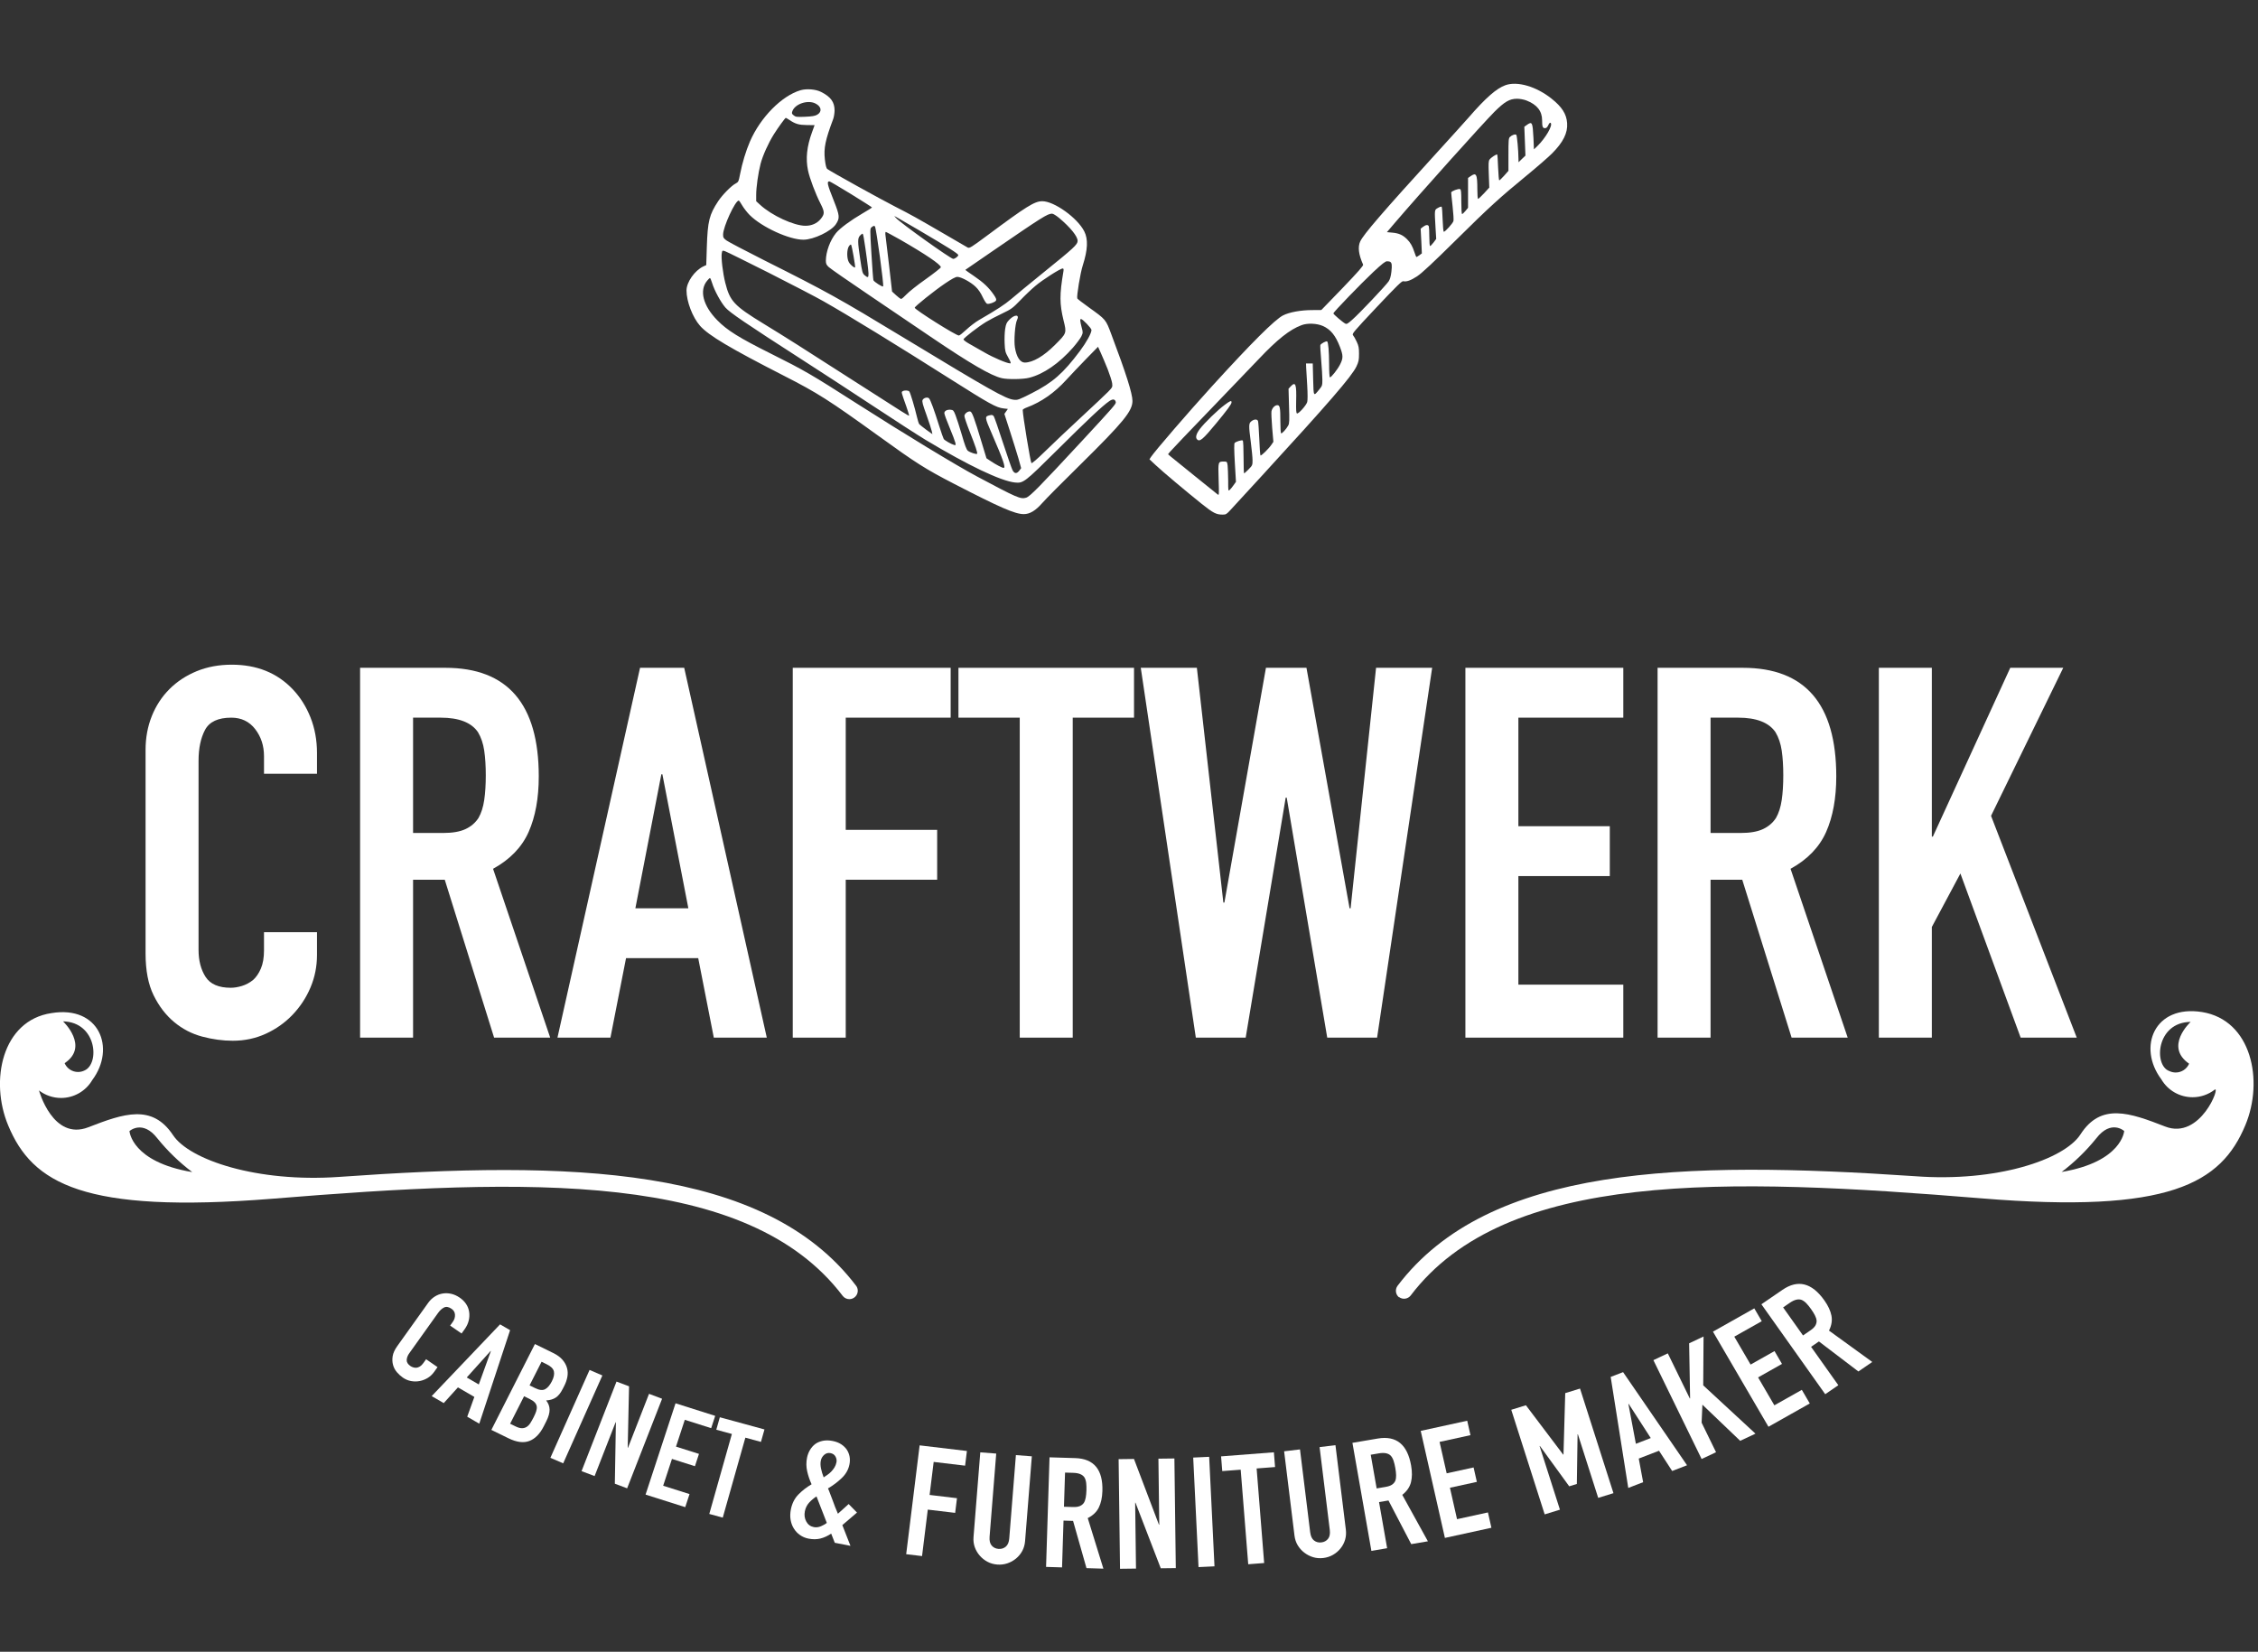 <?xml version="1.0" encoding="UTF-8" standalone="no"?><!DOCTYPE svg PUBLIC "-//W3C//DTD SVG 1.1//EN" "http://www.w3.org/Graphics/SVG/1.1/DTD/svg11.dtd"><svg width="100%" height="100%" viewBox="0 0 216 158" version="1.1" xmlns="http://www.w3.org/2000/svg" xmlns:xlink="http://www.w3.org/1999/xlink" xml:space="preserve" xmlns:serif="http://www.serif.com/" style="fill-rule:evenodd;clip-rule:evenodd;stroke-linejoin:round;stroke-miterlimit:2;"><rect x="0" y="0" width="216" height="158" fill="#333333" stroke="none"/><g id="Logo-White" serif:id="Logo White"><g><path d="M41.854,130.776l-0.331,0.464c-0.166,0.232 -0.368,0.421 -0.605,0.567c-0.238,0.145 -0.493,0.245 -0.766,0.298c-0.274,0.053 -0.549,0.054 -0.828,0.003c-0.279,-0.05 -0.54,-0.16 -0.784,-0.328c-0.207,-0.143 -0.398,-0.317 -0.573,-0.521c-0.174,-0.204 -0.297,-0.436 -0.368,-0.695c-0.072,-0.259 -0.084,-0.538 -0.036,-0.836c0.047,-0.298 0.194,-0.619 0.44,-0.964l2.955,-4.135c0.176,-0.246 0.382,-0.445 0.619,-0.596c0.236,-0.152 0.489,-0.251 0.757,-0.297c0.268,-0.046 0.542,-0.038 0.823,0.025c0.281,0.063 0.554,0.185 0.819,0.368c0.515,0.356 0.816,0.81 0.902,1.362c0.041,0.271 0.028,0.548 -0.041,0.831c-0.069,0.283 -0.196,0.555 -0.382,0.815l-0.302,0.422l-1.094,-0.756l0.256,-0.358c0.151,-0.211 0.22,-0.436 0.209,-0.675c-0.011,-0.238 -0.12,-0.429 -0.328,-0.572c-0.271,-0.188 -0.511,-0.23 -0.719,-0.127c-0.207,0.104 -0.402,0.282 -0.582,0.535l-2.744,3.84c-0.156,0.218 -0.238,0.434 -0.247,0.648c-0.009,0.214 0.112,0.408 0.362,0.581c0.072,0.049 0.157,0.09 0.257,0.122c0.1,0.032 0.206,0.045 0.318,0.038c0.104,-0.012 0.213,-0.052 0.327,-0.121c0.113,-0.069 0.222,-0.177 0.328,-0.324l0.264,-0.37l1.094,0.756Z" style="fill:#fff;fill-rule:nonzero;"/><path d="M45.801,132.434l1.155,-3.192l-0.023,-0.013l-2.284,2.536l1.152,0.669Zm-4.506,1.113l6.541,-6.862l0.96,0.557l-2.949,8.944l-1.152,-0.668l0.681,-1.894l-1.57,-0.911l-1.359,1.502l-1.152,-0.668Z" style="fill:#fff;fill-rule:nonzero;"/><path d="M47.004,136.78l4.166,-8.213l1.75,0.857c0.383,0.188 0.68,0.406 0.892,0.653c0.211,0.248 0.354,0.51 0.429,0.786c0.075,0.277 0.086,0.559 0.033,0.845c-0.052,0.286 -0.147,0.564 -0.283,0.833l-0.152,0.3c-0.113,0.223 -0.227,0.403 -0.34,0.539c-0.113,0.137 -0.234,0.246 -0.363,0.326c-0.242,0.151 -0.539,0.235 -0.891,0.255c0.215,0.269 0.325,0.563 0.329,0.882c0.005,0.318 -0.104,0.697 -0.327,1.135l-0.234,0.462c-0.367,0.723 -0.826,1.189 -1.377,1.399c-0.551,0.21 -1.218,0.124 -2,-0.26l-1.632,-0.799Zm3.129,-3.22l-1.335,2.63l0.517,0.253c0.242,0.119 0.45,0.177 0.622,0.175c0.172,-0.002 0.324,-0.047 0.457,-0.136c0.133,-0.088 0.25,-0.213 0.352,-0.375c0.101,-0.161 0.203,-0.342 0.304,-0.542c0.105,-0.208 0.185,-0.394 0.24,-0.56c0.054,-0.165 0.074,-0.319 0.058,-0.461c-0.024,-0.146 -0.089,-0.276 -0.197,-0.391c-0.108,-0.116 -0.271,-0.227 -0.49,-0.334l-0.528,-0.259Zm1.673,-3.299l-1.147,2.261l0.54,0.264c0.399,0.196 0.717,0.229 0.953,0.1c0.237,-0.129 0.451,-0.382 0.642,-0.759c0.187,-0.369 0.251,-0.683 0.192,-0.942c-0.059,-0.259 -0.288,-0.487 -0.687,-0.682l-0.493,-0.242Z" style="fill:#fff;fill-rule:nonzero;"/><path d="M52.65,139.45l3.748,-8.405l1.225,0.528l-3.748,8.405l-1.225,-0.528Z" style="fill:#fff;fill-rule:nonzero;"/><path d="M55.631,140.726l3.344,-8.568l1.2,0.453l-0.129,5.873l0.025,0.009l2.015,-5.163l1.249,0.471l-3.344,8.568l-1.176,-0.443l0.1,-5.87l-0.025,-0.009l-2.01,5.15l-1.249,-0.471Z" style="fill:#fff;fill-rule:nonzero;"/><path d="M61.755,142.969l2.867,-8.734l3.794,1.203l-0.386,1.177l-2.522,-0.799l-0.841,2.564l2.197,0.696l-0.387,1.178l-2.197,-0.697l-0.841,2.564l2.521,0.799l-0.41,1.251l-3.795,-1.202Z" style="fill:#fff;fill-rule:nonzero;"/><path d="M67.85,144.82l2.162,-7.65l-1.491,-0.406l0.337,-1.193l4.271,1.166l-0.337,1.192l-1.491,-0.407l-2.162,7.65l-1.289,-0.352Z" style="fill:#fff;fill-rule:nonzero;"/><path d="M79.855,147.579l-0.343,-0.877c-0.352,0.232 -0.7,0.389 -1.042,0.473c-0.343,0.083 -0.721,0.085 -1.132,0.005c-0.294,-0.057 -0.562,-0.17 -0.803,-0.337c-0.242,-0.167 -0.439,-0.375 -0.593,-0.625c-0.155,-0.241 -0.259,-0.519 -0.313,-0.834c-0.054,-0.316 -0.044,-0.652 0.027,-1.009c0.115,-0.568 0.352,-1.037 0.712,-1.408c0.36,-0.37 0.782,-0.699 1.268,-0.985c-0.191,-0.417 -0.333,-0.838 -0.426,-1.261c-0.093,-0.424 -0.096,-0.852 -0.009,-1.286c0.055,-0.269 0.151,-0.518 0.288,-0.747c0.138,-0.228 0.309,-0.418 0.512,-0.569c0.202,-0.141 0.441,-0.239 0.717,-0.296c0.276,-0.056 0.586,-0.051 0.929,0.016c0.323,0.063 0.597,0.169 0.822,0.317c0.225,0.149 0.404,0.322 0.538,0.518c0.271,0.423 0.354,0.895 0.25,1.415c-0.099,0.491 -0.344,0.924 -0.736,1.298c-0.391,0.375 -0.829,0.705 -1.315,0.991c0.071,0.154 0.141,0.327 0.209,0.521c0.068,0.193 0.146,0.399 0.235,0.616c0.161,0.462 0.33,0.89 0.505,1.285l1.027,-0.927l0.798,0.816l-1.402,1.199l0.777,1.983l-1.5,-0.292Zm-2.861,-3.019c-0.071,0.357 -0.028,0.683 0.132,0.979c0.159,0.297 0.4,0.476 0.724,0.539c0.225,0.044 0.455,0.016 0.689,-0.084c0.234,-0.099 0.419,-0.206 0.554,-0.32l-0.987,-2.534c-0.271,0.178 -0.507,0.379 -0.711,0.605c-0.203,0.226 -0.337,0.498 -0.401,0.815Zm1.525,-4.838c-0.045,0.221 -0.039,0.47 0.018,0.746c0.056,0.277 0.141,0.561 0.256,0.853c0.105,-0.069 0.223,-0.149 0.353,-0.239c0.131,-0.089 0.253,-0.193 0.369,-0.311c0.115,-0.118 0.218,-0.25 0.309,-0.398c0.091,-0.147 0.155,-0.312 0.192,-0.495c0.036,-0.184 0.007,-0.364 -0.09,-0.543c-0.096,-0.179 -0.257,-0.291 -0.483,-0.335c-0.225,-0.043 -0.424,0.01 -0.598,0.162c-0.173,0.152 -0.282,0.338 -0.326,0.56Z" style="fill:#fff;fill-rule:nonzero;"/><path d="M86.686,148.669l1.286,-10.411l4.523,0.539l-0.173,1.404l-3.006,-0.358l-0.39,3.158l2.619,0.312l-0.173,1.404l-2.619,-0.312l-0.549,4.445l-1.518,-0.181Z" style="fill:#fff;fill-rule:nonzero;"/><path d="M98.706,139.306l-0.647,8.106c-0.027,0.343 -0.115,0.654 -0.262,0.933c-0.148,0.279 -0.345,0.522 -0.592,0.73c-0.248,0.207 -0.526,0.363 -0.835,0.467c-0.309,0.105 -0.633,0.144 -0.971,0.118c-0.339,-0.026 -0.65,-0.114 -0.934,-0.264c-0.284,-0.15 -0.531,-0.347 -0.742,-0.589c-0.212,-0.243 -0.37,-0.514 -0.477,-0.813c-0.106,-0.299 -0.146,-0.619 -0.119,-0.962l0.647,-8.106l1.524,0.118l-0.635,7.959c-0.029,0.372 0.039,0.653 0.204,0.843c0.165,0.19 0.382,0.295 0.651,0.316c0.269,0.021 0.5,-0.05 0.694,-0.213c0.193,-0.162 0.305,-0.429 0.334,-0.801l0.635,-7.959l1.525,0.117Z" style="fill:#fff;fill-rule:nonzero;"/><path d="M101.882,140.863l-0.104,3.268l0.869,0.027c0.27,0.008 0.486,-0.022 0.648,-0.091c0.162,-0.069 0.29,-0.171 0.385,-0.305c0.084,-0.135 0.144,-0.303 0.18,-0.503c0.037,-0.2 0.059,-0.433 0.068,-0.698c0.008,-0.265 0,-0.499 -0.023,-0.701c-0.024,-0.202 -0.078,-0.378 -0.164,-0.528c-0.181,-0.281 -0.536,-0.429 -1.065,-0.445l-0.794,-0.024Zm-1.815,9.022l0.331,-10.482l2.457,0.075c1.798,0.055 2.665,1.108 2.6,3.159c-0.02,0.618 -0.134,1.14 -0.342,1.566c-0.209,0.426 -0.562,0.764 -1.06,1.014l1.497,4.836l-1.618,-0.05l-1.282,-4.519l-0.914,-0.028l-0.141,4.476l-1.528,-0.047Z" style="fill:#fff;fill-rule:nonzero;"/><path d="M107.141,150.065l-0.134,-10.487l1.469,-0.018l2.389,6.291l0.03,-0.001l-0.081,-6.318l1.529,-0.019l0.133,10.487l-1.438,0.017l-2.419,-6.275l-0.03,0.001l0.08,6.303l-1.528,0.019Z" style="fill:#fff;fill-rule:nonzero;"/><path d="M114.651,149.903l-0.509,-10.476l1.527,-0.072l0.509,10.476l-1.527,0.072Z" style="fill:#fff;fill-rule:nonzero;"/><path d="M119.405,149.632l-0.721,-9.046l-1.763,0.135l-0.113,-1.409l5.052,-0.389l0.112,1.41l-1.763,0.135l0.72,9.046l-1.524,0.118Z" style="fill:#fff;fill-rule:nonzero;"/><path d="M127.75,138.243l0.993,8.072c0.042,0.341 0.018,0.663 -0.07,0.966c-0.089,0.302 -0.233,0.579 -0.434,0.83c-0.201,0.251 -0.442,0.458 -0.724,0.62c-0.282,0.162 -0.592,0.263 -0.929,0.303c-0.337,0.041 -0.66,0.015 -0.968,-0.077c-0.309,-0.092 -0.591,-0.237 -0.846,-0.434c-0.256,-0.197 -0.466,-0.432 -0.631,-0.704c-0.164,-0.272 -0.267,-0.579 -0.309,-0.92l-0.993,-8.072l1.518,-0.181l0.975,7.926c0.045,0.371 0.168,0.633 0.368,0.787c0.201,0.155 0.435,0.216 0.703,0.184c0.267,-0.032 0.48,-0.146 0.637,-0.343c0.157,-0.197 0.213,-0.48 0.167,-0.851l-0.975,-7.925l1.518,-0.181Z" style="fill:#fff;fill-rule:nonzero;"/><path d="M131.125,139.156l0.565,3.222l0.857,-0.145c0.266,-0.045 0.471,-0.117 0.616,-0.216c0.145,-0.1 0.249,-0.224 0.314,-0.375c0.055,-0.149 0.08,-0.325 0.075,-0.528c-0.005,-0.204 -0.031,-0.436 -0.077,-0.697c-0.046,-0.261 -0.101,-0.489 -0.165,-0.682c-0.064,-0.194 -0.154,-0.355 -0.268,-0.485c-0.234,-0.24 -0.613,-0.315 -1.135,-0.227l-0.782,0.133Zm0.062,9.197l-1.814,-10.335l2.423,-0.411c1.773,-0.3 2.836,0.561 3.191,2.584c0.107,0.609 0.102,1.143 -0.015,1.602c-0.118,0.458 -0.395,0.859 -0.831,1.202l2.452,4.442l-1.595,0.27l-2.178,-4.175l-0.901,0.153l0.774,4.412l-1.506,0.256Z" style="fill:#fff;fill-rule:nonzero;"/><path d="M138.219,147.112l-2.314,-10.238l4.448,-0.971l0.312,1.38l-2.956,0.646l0.68,3.005l2.575,-0.562l0.312,1.38l-2.575,0.562l0.679,3.006l2.956,-0.646l0.332,1.467l-4.449,0.971Z" style="fill:#fff;fill-rule:nonzero;"/><path d="M147.764,144.861l-3.197,-10.005l1.401,-0.433l3.567,4.72l0.028,-0.009l0.167,-5.871l1.415,-0.437l3.198,10.006l-1.459,0.45l-1.944,-6.085l-0.029,0.008l-0.07,4.746l-0.73,0.225l-2.804,-3.859l-0.029,0.009l1.945,6.085l-1.459,0.45Z" style="fill:#fff;fill-rule:nonzero;"/><path d="M157.911,137.56l-2.11,-3.268l-0.028,0.011l0.715,3.806l1.423,-0.549Zm-2.152,4.771l-1.681,-10.619l1.186,-0.457l6.118,8.907l-1.423,0.549l-1.257,-1.937l-1.939,0.748l0.419,2.26l-1.423,0.549Z" style="fill:#fff;fill-rule:nonzero;"/><path d="M162.777,139.565l-4.613,-9.457l1.378,-0.65l2.106,4.317l0.027,-0.013l-0.092,-5.265l1.379,-0.65l-0.032,4.671l4.997,4.621l-1.46,0.687l-3.615,-3.458l-0.076,1.718l1.38,2.829l-1.379,0.65Z" style="fill:#fff;fill-rule:nonzero;"/><path d="M169.171,136.479l-5.31,-9.097l3.953,-2.228l0.716,1.226l-2.627,1.481l1.559,2.67l2.288,-1.29l0.716,1.227l-2.288,1.29l1.558,2.67l2.627,-1.48l0.761,1.303l-3.953,2.228Z" style="fill:#fff;fill-rule:nonzero;"/><path d="M170.573,125.063l1.903,2.682l0.713,-0.488c0.222,-0.152 0.376,-0.303 0.465,-0.453c0.088,-0.151 0.129,-0.308 0.123,-0.471c-0.015,-0.158 -0.068,-0.327 -0.161,-0.509c-0.092,-0.182 -0.216,-0.382 -0.37,-0.599c-0.155,-0.218 -0.303,-0.401 -0.444,-0.549c-0.142,-0.148 -0.293,-0.258 -0.452,-0.328c-0.316,-0.119 -0.691,-0.029 -1.126,0.268l-0.651,0.447Zm4.028,8.302l-6.106,-8.602l2.017,-1.382c1.475,-1.011 2.81,-0.675 4.005,1.008c0.36,0.508 0.586,0.993 0.678,1.457c0.091,0.464 0.014,0.943 -0.234,1.435l4.14,3l-1.328,0.91l-3.775,-2.872l-0.75,0.514l2.607,3.672l-1.254,0.86Z" style="fill:#fff;fill-rule:nonzero;"/></g><g><path d="M81.9,123c-8.74,-11.52 -27.33,-12 -49.47,-10.42c-7.85,0.55 -14.32,-1.63 -15.88,-4c-2,-3 -4.7,-2.07 -8.1,-0.75c-3.4,1.32 -4.72,-3.52 -4.72,-3.52c0.605,0.466 1.347,0.718 2.11,0.718c1.23,0 2.371,-0.655 2.99,-1.718c2.28,-3.06 0.65,-7.15 -3.9,-6.4c-4.75,0.7 -5.93,6.5 -4.14,10.76c2.3,5.53 7.2,8.44 25.23,7c24.5,-2 45.5,-2.7 54.6,9.3c0.152,0.192 0.385,0.304 0.63,0.304c0.441,0 0.804,-0.363 0.804,-0.804c0,-0.182 -0.061,-0.358 -0.174,-0.5l0.02,0.03Zm-69.52,-14.8c0,0 1.26,-1.14 2.68,0.7c0.975,1.205 2.093,2.287 3.33,3.22c-5.8,-0.97 -6,-3.9 -6,-3.9l-0.01,-0.02Zm-4.3,-5.8c-0.192,0.094 -0.402,0.143 -0.616,0.143c-0.556,0 -1.062,-0.332 -1.284,-0.843c2.4,-1.6 -0.15,-4 -0.15,-4c3.238,0.078 3.53,4.066 2.05,4.7Z" style="fill:#fff;"/><path d="M133.84,124.08c0.345,0.252 0.835,0.186 1.1,-0.15c9.1,-12 30.12,-11.3 54.6,-9.3c18,1.48 22.93,-1.43 25.25,-7c1.78,-4.26 0.6,-10.05 -4.14,-10.82c-4.57,-0.73 -6.2,3.36 -3.9,6.43c0.619,1.063 1.76,1.718 2.99,1.718c0.763,0 1.505,-0.252 2.11,-0.718c0.605,-0.466 -1.34,4.84 -4.73,3.52c-3.39,-1.32 -6.14,-2.3 -8.1,0.75c-1.55,2.4 -8,4.6 -15.87,4c-22.16,-1.5 -40.73,-1.05 -49.47,10.5c-0.242,0.339 -0.181,0.814 0.14,1.08l0.02,-0.01Zm63.377,-11.973c5.783,-0.973 5.983,-3.917 5.983,-3.917c0,0 -1.25,-1.14 -2.67,0.7c-0.969,1.203 -2.082,2.283 -3.313,3.217l-0.017,0.003l0,0.01l0.017,-0.013Zm12.343,-14.357l0.01,0l-0.01,0l0,0c-3.31,0.038 -3.548,4.171 -2.05,4.7c0.192,0.094 0.402,0.143 0.616,0.143c0.556,0 1.062,-0.332 1.284,-0.843c-2.4,-1.653 0.129,-3.981 0.15,-4Z" style="fill:#fff;"/></g><g><path d="M30.322,89.171l0,2.186c0,1.093 -0.207,2.128 -0.621,3.105c-0.414,0.977 -0.986,1.847 -1.714,2.609c-0.729,0.762 -1.582,1.366 -2.559,1.813c-0.978,0.448 -2.029,0.671 -3.155,0.671c-0.961,0 -1.938,-0.132 -2.932,-0.397c-0.994,-0.265 -1.888,-0.729 -2.683,-1.392c-0.795,-0.662 -1.449,-1.515 -1.963,-2.559c-0.513,-1.043 -0.77,-2.376 -0.77,-3.999l0,-19.478c0,-1.159 0.199,-2.236 0.596,-3.229c0.398,-0.994 0.961,-1.855 1.69,-2.584c0.728,-0.729 1.598,-1.3 2.608,-1.714c1.011,-0.414 2.129,-0.621 3.354,-0.621c2.385,0 4.323,0.778 5.814,2.335c0.728,0.762 1.3,1.664 1.714,2.708c0.414,1.043 0.621,2.178 0.621,3.403l0,1.988l-5.068,0l0,-1.689c0,-0.994 -0.282,-1.855 -0.845,-2.584c-0.563,-0.729 -1.325,-1.093 -2.286,-1.093c-1.258,0 -2.095,0.389 -2.509,1.167c-0.414,0.779 -0.621,1.764 -0.621,2.957l0,18.086c0,1.027 0.224,1.888 0.671,2.584c0.447,0.695 1.25,1.043 2.41,1.043c0.331,0 0.687,-0.058 1.068,-0.174c0.381,-0.116 0.737,-0.306 1.068,-0.571c0.298,-0.265 0.547,-0.63 0.746,-1.093c0.198,-0.464 0.298,-1.044 0.298,-1.739l0,-1.739l5.068,0Z" style="fill:#fff;fill-rule:nonzero;"/><path d="M39.514,68.65l0,11.03l2.882,0c0.894,0 1.606,-0.124 2.136,-0.372c0.53,-0.249 0.944,-0.605 1.243,-1.069c0.265,-0.463 0.447,-1.035 0.546,-1.714c0.099,-0.679 0.149,-1.466 0.149,-2.36c0,-0.894 -0.05,-1.681 -0.149,-2.36c-0.099,-0.679 -0.298,-1.267 -0.596,-1.764c-0.63,-0.928 -1.822,-1.391 -3.578,-1.391l-2.633,0Zm-5.068,30.607l0,-35.377l8.149,0c5.962,0 8.943,3.461 8.943,10.384c0,2.087 -0.323,3.859 -0.969,5.317c-0.646,1.457 -1.78,2.633 -3.403,3.528l5.465,16.148l-5.366,0l-4.72,-15.105l-3.031,0l0,15.105l-5.068,0Z" style="fill:#fff;fill-rule:nonzero;"/><path d="M65.848,86.885l-2.484,-12.819l-0.1,0l-2.484,12.819l5.068,0Zm-12.521,12.372l7.9,-35.377l4.224,0l7.9,35.377l-5.068,0l-1.491,-7.602l-6.906,0l-1.491,7.602l-5.068,0Z" style="fill:#fff;fill-rule:nonzero;"/><path d="M75.835,99.257l0,-35.377l15.105,0l0,4.77l-10.037,0l0,10.732l8.745,0l0,4.77l-8.745,0l0,15.105l-5.068,0Z" style="fill:#fff;fill-rule:nonzero;"/><path d="M97.549,99.257l0,-30.607l-5.864,0l0,-4.77l16.795,0l0,4.77l-5.863,0l0,30.607l-5.068,0Z" style="fill:#fff;fill-rule:nonzero;"/><path d="M137,63.88l-5.267,35.377l-4.77,0l-3.875,-22.955l-0.1,0l-3.826,22.955l-4.77,0l-5.266,-35.377l5.366,0l2.534,22.458l0.099,0l3.975,-22.458l3.876,0l4.124,23.005l0.099,0l2.435,-23.005l5.366,0Z" style="fill:#fff;fill-rule:nonzero;"/><path d="M140.18,99.257l0,-35.377l15.105,0l0,4.77l-10.037,0l0,10.384l8.745,0l0,4.77l-8.745,0l0,10.385l10.037,0l0,5.068l-15.105,0Z" style="fill:#fff;fill-rule:nonzero;"/><path d="M163.632,68.65l0,11.03l2.882,0c0.895,0 1.607,-0.124 2.137,-0.372c0.53,-0.249 0.944,-0.605 1.242,-1.069c0.265,-0.463 0.447,-1.035 0.547,-1.714c0.099,-0.679 0.149,-1.466 0.149,-2.36c0,-0.894 -0.05,-1.681 -0.149,-2.36c-0.1,-0.679 -0.299,-1.267 -0.597,-1.764c-0.629,-0.928 -1.822,-1.391 -3.577,-1.391l-2.634,0Zm-5.068,30.607l0,-35.377l8.149,0c5.962,0 8.944,3.461 8.944,10.384c0,2.087 -0.323,3.859 -0.969,5.317c-0.646,1.457 -1.781,2.633 -3.404,3.528l5.466,16.148l-5.366,0l-4.721,-15.105l-3.031,0l0,15.105l-5.068,0Z" style="fill:#fff;fill-rule:nonzero;"/><path d="M179.731,99.257l0,-35.377l5.068,0l0,16.148l0.099,0l7.404,-16.148l5.068,0l-6.907,14.161l8.199,21.216l-5.366,0l-5.764,-15.701l-2.733,5.118l0,10.583l-5.068,0Z" style="fill:#fff;fill-rule:nonzero;"/></g><g><path id="https:--www.iconfinder.com-icons-492506-grind_plane_tools_wood_woodwork_icon" serif:id="https://www.iconfinder.com/icons/492506/grind_plane_tools_wood_woodwork_icon" d="M76.582,8.631c-1.793,0.523 -3.84,2.594 -4.84,4.903c-0.389,0.897 -0.746,2.079 -0.945,3.119c-0.142,0.722 -0.158,0.762 -0.444,0.913c-0.405,0.214 -1.246,1.071 -1.643,1.666c-0.864,1.301 -1.015,1.928 -1.095,4.388l-0.055,1.738l-0.278,0.127c-0.833,0.397 -1.611,1.508 -1.611,2.301c0,1.047 0.58,2.571 1.294,3.38c0.825,0.929 2.856,2.135 8.038,4.785c3.206,1.635 4.301,2.333 8.999,5.722c3.642,2.634 4.507,3.182 7.252,4.602c4.412,2.277 5.841,2.904 6.682,2.904c0.579,0 1.119,-0.325 1.769,-1.063c0.31,-0.357 1.944,-2.008 3.643,-3.674c4.126,-4.071 4.983,-5.118 4.983,-6.094c0,-0.691 -0.611,-2.627 -2.008,-6.333c-0.555,-1.483 -0.508,-1.42 -2.182,-2.626c-0.579,-0.413 -1.063,-0.786 -1.087,-0.841c-0.079,-0.183 0.286,-2.428 0.524,-3.158c0.484,-1.516 0.523,-2.508 0.142,-3.262c-0.658,-1.293 -2.888,-2.888 -4.023,-2.88c-0.738,0.008 -1.499,0.484 -5.213,3.245c-1.595,1.183 -1.746,1.278 -1.92,1.183c-0.104,-0.056 -1.072,-0.619 -2.143,-1.246c-2.801,-1.627 -3.214,-1.857 -4.793,-2.666c-1.373,-0.699 -6.189,-3.365 -6.483,-3.595c-0.103,-0.079 -0.166,-0.325 -0.238,-0.913c-0.119,-1.095 0.04,-1.856 0.794,-3.864c0.071,-0.183 0.127,-0.548 0.135,-0.817c0,-0.802 -0.357,-1.31 -1.286,-1.778c-0.508,-0.262 -1.381,-0.333 -1.968,-0.166Zm1.421,1.269c0.579,0.286 0.658,0.786 0.174,1.071c-0.222,0.127 -0.484,0.167 -1.166,0.199c-0.794,0.032 -0.905,0.016 -1.087,-0.135c-0.183,-0.143 -0.199,-0.198 -0.127,-0.397c0.246,-0.698 1.476,-1.111 2.206,-0.738Zm-2.492,1.571c0.571,0.389 0.912,0.484 1.682,0.492c0.397,0 0.73,0.008 0.73,0.008c0,0.008 -0.111,0.318 -0.246,0.683c-0.5,1.365 -0.619,2.531 -0.381,3.658c0.159,0.754 0.715,2.222 1.183,3.142c0.42,0.825 0.42,1.008 0.023,1.5c-0.349,0.42 -0.857,0.643 -1.452,0.643c-1.103,0 -3.229,-0.984 -4.34,-2.008l-0.373,-0.341l0,-0.595c0,-0.746 0.19,-2.087 0.42,-2.984c0.199,-0.77 0.738,-1.976 1.262,-2.809c0.397,-0.635 1.087,-1.587 1.151,-1.587c0.024,0 0.174,0.087 0.341,0.198Zm5.912,7.102c1.095,0.675 1.991,1.246 1.991,1.27c0,0.024 -0.404,0.286 -0.904,0.571c-1.119,0.651 -2.167,1.421 -2.539,1.881c-0.564,0.69 -0.961,1.785 -0.969,2.626c0,0.31 0.048,0.413 0.278,0.627c0.151,0.143 1.849,1.326 3.769,2.619c1.921,1.301 4.603,3.111 5.952,4.031c3.817,2.587 5.808,3.745 6.832,3.976c0.571,0.134 2.055,0.111 2.626,-0.04c1.373,-0.349 2.857,-1.373 4.182,-2.881c0.334,-0.381 0.691,-0.865 0.794,-1.063c0.166,-0.357 0.174,-0.381 0.032,-0.889c-0.151,-0.587 -0.167,-0.785 -0.056,-0.785c0.151,0 1,0.888 1,1.047c0,0.302 -0.468,1.159 -1.103,2.008c-1.603,2.142 -2.595,3.015 -4.603,4.039c-1.261,0.635 -1.349,0.674 -1.737,0.627c-0.786,-0.096 -2.246,-0.921 -10.483,-5.912c-6.284,-3.809 -7.292,-4.372 -13.363,-7.419c-1.793,-0.905 -3.412,-1.754 -3.602,-1.889c-0.31,-0.222 -0.349,-0.294 -0.349,-0.579c0,-0.73 1.158,-3.254 1.499,-3.254c0.032,0 0.191,0.215 0.334,0.476c0.151,0.254 0.468,0.667 0.706,0.905c1.166,1.167 3.793,2.373 5.158,2.365c0.968,-0.008 2.65,-0.81 3.095,-1.484c0.388,-0.587 0.365,-0.817 -0.191,-2.222c-0.643,-1.611 -0.698,-1.873 -0.428,-1.873c0.047,0 0.984,0.548 2.079,1.222Zm19.885,2.27c1.087,0.912 1.778,1.769 1.778,2.198c0,0.349 -0.365,0.682 -3.254,3.015c-1.301,1.056 -2.69,2.19 -3.079,2.532c-0.65,0.555 -1.372,1.023 -3.086,2.015c-0.342,0.198 -0.897,0.619 -1.222,0.928c-0.334,0.31 -0.651,0.564 -0.715,0.564c-0.285,0.008 -4.229,-2.484 -4.229,-2.658c0,-0.127 1.857,-1.611 2.896,-2.318c0.643,-0.436 1.008,-0.634 1.183,-0.634c0.365,0 1.309,0.515 1.753,0.952c0.246,0.23 0.5,0.603 0.667,0.976c0.159,0.333 0.341,0.619 0.42,0.643c0.183,0.063 0.762,-0.143 0.857,-0.302c0.056,-0.095 0.008,-0.238 -0.198,-0.539c-0.484,-0.707 -1.008,-1.199 -1.896,-1.802c-0.477,-0.317 -0.849,-0.587 -0.834,-0.603c0.016,-0.016 1.167,-0.809 2.571,-1.769c4.754,-3.262 5.285,-3.603 5.722,-3.603c0.103,0 0.396,0.183 0.666,0.405Zm-13.434,1.158c2.865,1.683 3.793,2.27 3.793,2.397c0,0.127 -0.317,0.365 -0.484,0.365c-0.238,0 -5.071,-3.452 -5.475,-3.912l-0.167,-0.191l0.214,0.111c0.111,0.056 1.064,0.611 2.119,1.23Zm-4.174,-0.333c0.127,0.206 0.873,5.642 0.778,5.729c-0.072,0.072 -0.865,-0.436 -0.929,-0.595c-0.024,-0.071 -0.111,-1.214 -0.19,-2.539c-0.143,-2.381 -0.135,-2.412 0.024,-2.531c0.182,-0.143 0.261,-0.159 0.317,-0.064Zm2.42,1.262c2.428,1.396 3.881,2.38 3.881,2.634c0,0.064 -0.651,0.572 -1.437,1.135c-0.793,0.555 -1.618,1.214 -1.849,1.46c-0.222,0.238 -0.452,0.436 -0.507,0.436c-0.064,0 -0.278,-0.158 -0.484,-0.349l-0.389,-0.357l-0.286,-2.499c-0.167,-1.373 -0.317,-2.659 -0.341,-2.849c-0.032,-0.198 -0.016,-0.357 0.024,-0.357c0.039,0 0.666,0.341 1.388,0.746Zm-3.499,-0.222c0.214,1.269 0.46,3.158 0.46,3.451c0.008,0.405 -0.063,0.437 -0.373,0.167c-0.206,-0.175 -0.238,-0.302 -0.42,-1.524c-0.254,-1.706 -0.254,-2.007 -0.024,-2.261c0.103,-0.103 0.206,-0.191 0.238,-0.191c0.04,0 0.087,0.159 0.119,0.358Zm-0.968,1.801c0.103,0.571 0.166,1.055 0.143,1.071c-0.072,0.071 -0.477,-0.27 -0.603,-0.516c-0.199,-0.365 -0.191,-1.19 0.007,-1.499c0.08,-0.127 0.183,-0.199 0.215,-0.159c0.031,0.04 0.143,0.531 0.238,1.103Zm-8.062,1.611c2.174,1.103 4.499,2.309 5.165,2.69c2.413,1.365 6.952,4.15 12.244,7.506c3.643,2.31 4.301,2.675 5,2.754l0.412,0.047l-0.166,0.239l-0.167,0.238l0.532,1.65c0.293,0.913 0.658,2.079 0.809,2.595l0.262,0.944l-0.159,0.214c-0.262,0.35 -0.484,0.334 -0.674,-0.039c-0.088,-0.175 -0.5,-1.373 -0.921,-2.651c-0.412,-1.285 -0.809,-2.404 -0.865,-2.491c-0.095,-0.119 -0.174,-0.143 -0.373,-0.095c-0.508,0.111 -0.508,0.166 0.183,1.753c1.103,2.539 1.357,3.285 1.127,3.285c-0.127,0 -0.723,-0.309 -1.207,-0.634l-0.428,-0.286l-0.484,-1.595c-0.69,-2.301 -0.897,-2.849 -1.071,-2.881c-0.231,-0.047 -0.556,0.215 -0.556,0.429c0,0.111 0.214,0.754 0.484,1.436c0.595,1.508 0.794,2.111 0.73,2.182c-0.079,0.072 -0.674,-0.127 -0.889,-0.293c-0.126,-0.111 -0.285,-0.524 -0.571,-1.524c-0.222,-0.754 -0.492,-1.595 -0.603,-1.872c-0.174,-0.453 -0.222,-0.5 -0.46,-0.524c-0.349,-0.032 -0.611,0.111 -0.611,0.325c0,0.095 0.222,0.714 0.5,1.373c0.277,0.659 0.523,1.317 0.555,1.46c0.048,0.246 0.04,0.254 -0.151,0.198c-0.269,-0.079 -0.857,-0.42 -0.96,-0.555c-0.039,-0.064 -0.246,-0.635 -0.444,-1.278c-0.46,-1.476 -0.825,-2.467 -0.96,-2.61c-0.143,-0.151 -0.508,-0.064 -0.619,0.15c-0.072,0.127 0.008,0.437 0.373,1.437c0.246,0.698 0.476,1.396 0.508,1.555l0.055,0.278l-0.587,-0.421c-0.317,-0.238 -0.619,-0.476 -0.667,-0.531c-0.047,-0.056 -0.15,-0.365 -0.222,-0.691c-0.214,-0.92 -0.635,-2.317 -0.73,-2.436c-0.103,-0.119 -0.468,-0.135 -0.643,-0.024c-0.134,0.088 -0.142,0.048 0.358,1.46c0.158,0.453 0.277,0.841 0.261,0.865c-0.047,0.04 -0.063,0.032 -5.419,-3.404c-4.992,-3.206 -6.317,-4.047 -8.499,-5.38c-2.817,-1.722 -3.222,-2.15 -3.666,-3.92c-0.23,-0.905 -0.413,-2.42 -0.333,-2.825c0.047,-0.27 0.055,-0.278 0.317,-0.19c0.151,0.047 2.047,0.992 4.23,2.087Zm28.13,-0.127c-0.373,2.198 -0.365,3.079 0.016,4.65c0.309,1.238 0.309,1.222 -0.826,2.356c-1.071,1.072 -2.102,1.675 -2.88,1.683c-0.444,0 -0.801,-0.54 -0.944,-1.444c-0.111,-0.659 0.016,-2.27 0.198,-2.619c0.278,-0.548 -0.206,-0.571 -0.73,-0.04c-0.27,0.278 -0.325,0.405 -0.405,0.905c-0.047,0.317 -0.071,0.928 -0.047,1.373c0.031,0.722 0.063,0.841 0.349,1.349c0.238,0.42 0.278,0.555 0.182,0.555c-0.309,0 -1.603,-0.547 -2.491,-1.063c-0.532,-0.302 -1.198,-0.683 -1.476,-0.841c-0.278,-0.159 -0.5,-0.334 -0.5,-0.389c0,-0.127 1.42,-1.222 2.166,-1.675c0.302,-0.182 0.976,-0.539 1.516,-0.793c0.912,-0.436 1.015,-0.516 1.746,-1.27c0.42,-0.444 1.079,-1.071 1.46,-1.388c0.674,-0.572 2.372,-1.659 2.602,-1.659c0.088,0 0.103,0.08 0.064,0.31Zm-33.598,1.087c0.222,0.722 0.833,1.841 1.27,2.341c0.428,0.484 1.928,1.507 7.316,4.975c1.698,1.087 4.769,3.095 6.832,4.452c2.063,1.365 4.317,2.817 4.999,3.229c4.087,2.452 7.198,3.936 8.555,4.079c0.801,0.079 0.92,-0.016 4.047,-3.119c2.84,-2.824 4.324,-4.221 4.951,-4.65c0.357,-0.253 0.579,-0.222 0.643,0.08c0.032,0.166 -0.199,0.436 -3.198,3.674c-4.118,4.443 -5.015,5.356 -5.38,5.467c-0.532,0.159 -0.849,0.024 -4.714,-2.039c-1.967,-1.048 -6.895,-4.039 -11.442,-6.943c-4.444,-2.841 -5.015,-3.175 -8.332,-4.833c-2.968,-1.484 -4.103,-2.19 -5.039,-3.142c-1.381,-1.397 -1.761,-2.881 -0.984,-3.801c0.111,-0.135 0.23,-0.254 0.27,-0.254c0.032,0 0.127,0.222 0.206,0.484Zm37.843,8.252c0.199,0.516 0.389,1.103 0.421,1.318c0.047,0.373 0.039,0.388 -0.397,0.841c-0.246,0.254 -1.428,1.365 -2.619,2.468c-1.19,1.103 -2.721,2.547 -3.396,3.213c-0.746,0.73 -1.262,1.175 -1.309,1.127c-0.095,-0.103 -0.833,-4.578 -0.833,-5.086c0,-0.048 0.174,-0.159 0.396,-0.238c1.381,-0.516 2.643,-1.397 3.77,-2.635c0.436,-0.476 1.293,-1.381 1.912,-2.015l1.127,-1.151l0.277,0.611c0.151,0.333 0.445,1.032 0.651,1.547Z" style="fill:#fff;fill-rule:nonzero;"/><g id="https:--www.iconfinder.com-icons-492485-carve_carving_chisel_tools_wood_woodwork_icon" serif:id="https://www.iconfinder.com/icons/492485/carve_carving_chisel_tools_wood_woodwork_icon"><path d="M144.007,8.15c-0.852,0.307 -1.872,1.197 -3.505,3.076c-0.368,0.422 -1.764,1.963 -3.091,3.42c-5.146,5.645 -6.994,7.792 -7.293,8.452c-0.245,0.529 -0.153,1.25 0.276,2.216c0.046,0.092 -0.475,0.69 -1.963,2.239l-2.033,2.102l-0.889,0.007c-1.058,0 -2.171,0.2 -2.769,0.506c-0.79,0.399 -3.052,2.662 -6.802,6.78c-2.301,2.531 -5.453,6.189 -5.836,6.764l-0.146,0.222l0.59,0.553c0.66,0.621 2.815,2.431 4.418,3.719c1.097,0.874 1.38,1.02 2.009,1.02c0.299,0 0.368,-0.046 0.721,-0.429c0.215,-0.23 1.588,-1.726 3.052,-3.321c6.35,-6.918 8.567,-9.479 9.012,-10.422c0.214,-0.461 0.245,-0.614 0.245,-1.212c0,-0.575 -0.031,-0.752 -0.222,-1.158c-0.123,-0.269 -0.284,-0.545 -0.353,-0.621c-0.115,-0.131 0.061,-0.338 2.262,-2.677c1.887,-2.001 2.416,-2.523 2.546,-2.485c0.307,0.077 0.729,-0.076 1.342,-0.483c0.445,-0.299 1.511,-1.288 3.689,-3.443c3.244,-3.206 4.126,-4.011 6.887,-6.281c0.951,-0.782 1.986,-1.687 2.301,-2.002c1.073,-1.073 1.526,-1.971 1.457,-2.914c-0.061,-0.874 -0.491,-1.549 -1.496,-2.347c-1.464,-1.165 -3.267,-1.687 -4.409,-1.281Zm2.001,1.458c1.02,0.391 1.511,1.012 1.511,1.909c0,0.614 0.054,0.744 0.276,0.744c0.123,0 0.223,-0.084 0.315,-0.291c0.099,-0.207 0.168,-0.269 0.23,-0.207c0.222,0.222 -0.491,1.449 -1.281,2.216l-0.322,0.307l-0.046,-1.074c-0.077,-1.526 -0.123,-1.626 -0.637,-1.258l-0.237,0.169l0.053,1.381l0.054,1.38l-0.33,0.314l-0.33,0.322l-0.007,-0.322c-0.008,-0.836 -0.138,-2.224 -0.207,-2.3c-0.1,-0.092 -0.422,0.015 -0.622,0.214c-0.115,0.115 -0.13,0.346 -0.13,1.68l0,1.549l-0.406,0.46c-0.23,0.253 -0.438,0.453 -0.476,0.453c-0.031,0 -0.077,-0.545 -0.107,-1.212c-0.023,-0.667 -0.062,-1.227 -0.085,-1.258c-0.069,-0.061 -0.598,0.284 -0.736,0.483c-0.1,0.138 -0.107,0.392 -0.069,1.419l0.046,1.258l-0.498,0.544c-0.276,0.3 -0.537,0.537 -0.575,0.537c-0.039,0 -0.07,-0.406 -0.07,-0.912c0,-1.465 -0.099,-1.649 -0.659,-1.25l-0.23,0.161l0,1.426l0,1.427l-0.246,0.299c-0.138,0.168 -0.283,0.299 -0.322,0.299c-0.046,0 -0.076,-0.499 -0.076,-1.166c0,-0.982 -0.023,-1.181 -0.123,-1.219c-0.161,-0.062 -0.844,0.199 -0.844,0.322c0,0.053 0.054,0.636 0.131,1.303c0.076,0.668 0.115,1.312 0.084,1.427c-0.054,0.215 -0.782,1.028 -0.92,1.028c-0.046,0 -0.092,-0.514 -0.115,-1.166c-0.016,-0.644 -0.062,-1.196 -0.092,-1.227c-0.039,-0.031 -0.2,0.015 -0.361,0.115c-0.337,0.192 -0.329,0.123 -0.222,1.955l0.061,1.005l-0.253,0.345c-0.146,0.184 -0.291,0.338 -0.33,0.338c-0.046,0 -0.076,-0.391 -0.076,-0.875c0,-0.483 -0.023,-0.935 -0.046,-1.004c-0.069,-0.184 -0.292,-0.161 -0.56,0.046l-0.223,0.176l0.062,1.181l0.053,1.181l-0.237,0.177c-0.131,0.092 -0.261,0.168 -0.284,0.168c-0.023,0 -0.1,-0.191 -0.176,-0.421c-0.207,-0.629 -0.392,-0.951 -0.721,-1.281c-0.399,-0.399 -0.783,-0.575 -1.411,-0.629l-0.514,-0.046l0.751,-0.882c2.347,-2.746 8.467,-9.563 9.541,-10.637c0.966,-0.959 1.449,-1.242 2.155,-1.242c0.268,0 0.636,0.069 0.889,0.161Zm-13.014,15.445c0.153,0.108 0.176,0.307 0.107,0.943c-0.053,0.438 -0.13,0.714 -0.261,0.913c-0.268,0.399 -2.806,3.083 -3.466,3.658c-0.452,0.407 -0.552,0.46 -0.69,0.384c-0.261,-0.138 -1.135,-0.89 -1.135,-0.974c0,-0.115 2.607,-2.815 3.827,-3.965c0.851,-0.79 1.142,-1.02 1.311,-1.02c0.123,0 0.253,0.023 0.307,0.061Zm-6.45,6.128c0.744,0.33 1.212,0.905 1.634,2.001c0.314,0.821 0.322,1.074 0.015,1.68c-0.245,0.483 -0.836,1.235 -0.974,1.235c-0.038,0 -0.077,-0.545 -0.077,-1.266c-0.007,-1.257 -0.076,-2.055 -0.184,-2.17c-0.076,-0.069 -0.598,0.207 -0.652,0.345c-0.023,0.061 0.016,0.698 0.077,1.419c0.061,0.721 0.115,1.572 0.115,1.886c0,0.545 -0.015,0.599 -0.284,0.928c-0.575,0.706 -0.552,0.744 -0.598,-0.951l-0.038,-1.518l-0.322,0l-0.322,0l0.015,0.406c0.015,0.223 0.054,0.99 0.1,1.703c0.046,0.797 0.046,1.411 0,1.58c-0.092,0.314 -0.821,1.135 -0.974,1.089c-0.085,-0.031 -0.1,-0.276 -0.085,-1.143c0.046,-1.664 -0.053,-1.94 -0.521,-1.442l-0.207,0.223l0.046,1.633c0.046,1.381 0.038,1.672 -0.069,1.871c-0.177,0.338 -0.606,0.813 -0.69,0.76c-0.039,-0.023 -0.069,-0.53 -0.069,-1.12c0,-1.357 -0.046,-1.572 -0.292,-1.572c-0.245,0 -0.506,0.284 -0.56,0.598c-0.023,0.138 0.008,0.844 0.069,1.572l0.115,1.335l-0.191,0.283c-0.253,0.376 -0.982,1.089 -1.043,1.02c-0.031,-0.03 -0.085,-0.751 -0.115,-1.603c-0.039,-0.858 -0.092,-1.618 -0.123,-1.694c-0.077,-0.192 -0.376,-0.177 -0.629,0.023c-0.268,0.207 -0.268,0.391 -0.054,2.047c0.085,0.667 0.161,1.427 0.161,1.687c0,0.468 -0.015,0.499 -0.375,0.867c-0.215,0.215 -0.407,0.391 -0.43,0.391c-0.031,0 -0.054,-0.69 -0.054,-1.534c0,-0.843 -0.03,-1.572 -0.076,-1.61c-0.077,-0.077 -0.637,0.092 -0.775,0.23c-0.061,0.061 -0.054,0.652 0.016,1.902l0.107,1.817l-0.223,0.315c-0.115,0.169 -0.283,0.376 -0.368,0.452c-0.153,0.138 -0.153,0.123 -0.153,-0.905c-0.008,-0.582 -0.031,-1.219 -0.054,-1.426c-0.053,-0.36 -0.061,-0.368 -0.329,-0.376c-0.591,0 -0.583,-0.023 -0.53,1.718c0.046,1.511 0.046,1.542 -0.107,1.419c-0.084,-0.069 -1.058,-0.859 -2.163,-1.741c-1.112,-0.89 -2.139,-1.726 -2.293,-1.856l-0.276,-0.238l0.184,-0.23c0.1,-0.13 1.894,-2.009 3.988,-4.179c2.086,-2.171 4.126,-4.295 4.525,-4.717c1.756,-1.856 2.953,-2.807 4.072,-3.221c0.568,-0.215 1.465,-0.176 2.04,0.077Z" style="fill:#fff;fill-rule:nonzero;"/><path d="M117.157,38.727c-0.69,0.506 -1.955,1.741 -2.385,2.316c-0.353,0.476 -0.437,0.813 -0.253,0.997c0.245,0.246 0.552,-0.007 1.787,-1.503c1.089,-1.319 1.503,-1.871 1.503,-2.048c0,-0.207 -0.107,-0.168 -0.652,0.238Z" style="fill:#fff;fill-rule:nonzero;"/></g></g></g></svg>